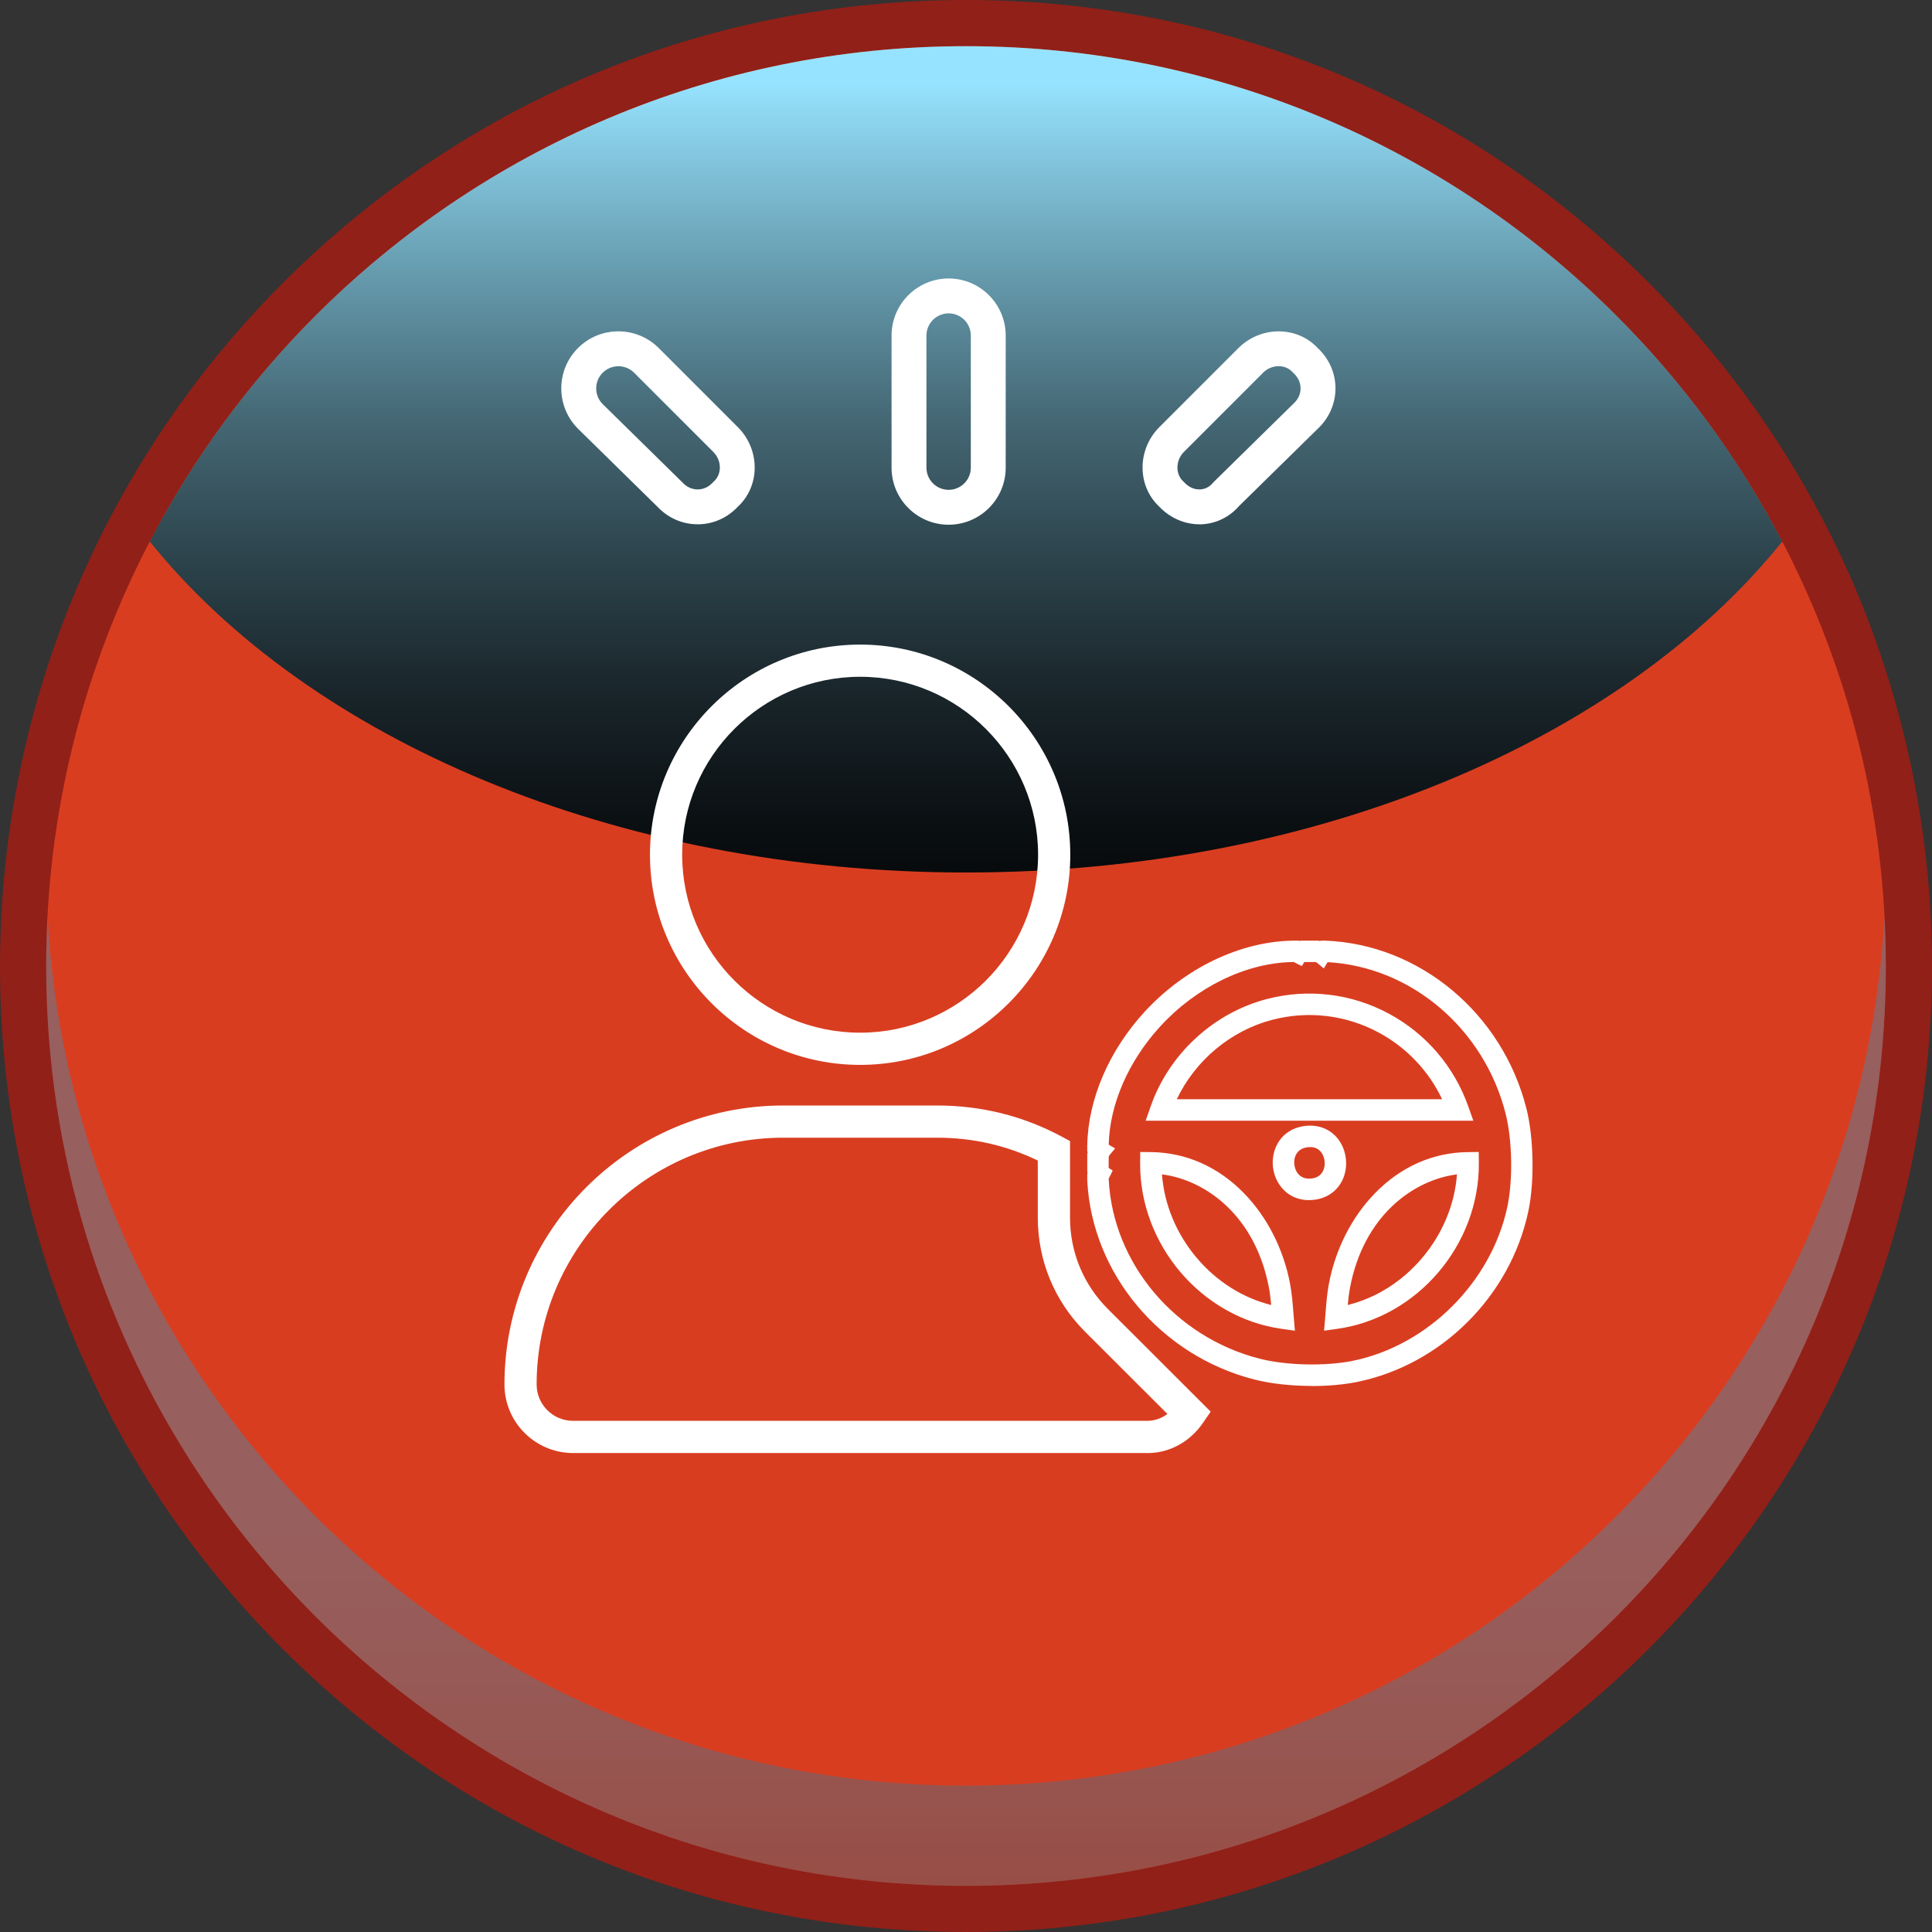 <?xml version="1.0" encoding="UTF-8"?>
<svg xmlns="http://www.w3.org/2000/svg" xmlns:xlink="http://www.w3.org/1999/xlink" viewBox="0 0 720.01 720.01">
  <rect x="0" y="0" width="720.01" height="720.01" fill="#333333" stroke="none"/>
  <defs>
    <style>
      .cls-1 {
        fill: #912018;
      }

      .cls-2 {
        isolation: isolate;
      }

      .cls-3 {
        fill: url(#linear-gradient-2);
        mix-blend-mode: screen;
      }

      .cls-4 {
        fill: #fff;
      }

      .cls-5 {
        fill: #d93d20;
      }

      .cls-6 {
        fill: url(#linear-gradient);
        mix-blend-mode: multiply;
        opacity: .3;
      }
    </style>
    <linearGradient id="linear-gradient" x1="-12797.29" y1="559.85" x2="-12797.29" y2="713.92" gradientTransform="translate(-12437.29) rotate(-180) scale(1 -1)" gradientUnits="userSpaceOnUse">
      <stop offset="0" stop-color="#00aeef"/>
      <stop offset=".18" stop-color="#00a9e8"/>
      <stop offset=".44" stop-color="#009bd5"/>
      <stop offset=".74" stop-color="#0085b6"/>
      <stop offset="1" stop-color="#006e96"/>
    </linearGradient>
    <linearGradient id="linear-gradient-2" x1="-12797.29" y1="30.86" x2="-12797.29" y2="387.16" gradientTransform="translate(-12437.29) rotate(-180) scale(1 -1)" gradientUnits="userSpaceOnUse">
      <stop offset="0" stop-color="#96e3ff"/>
      <stop offset=".06" stop-color="#87cce5"/>
      <stop offset=".21" stop-color="#6397a9"/>
      <stop offset=".35" stop-color="#456875"/>
      <stop offset=".5" stop-color="#2c434b"/>
      <stop offset=".64" stop-color="#19252a"/>
      <stop offset=".77" stop-color="#0b1013"/>
      <stop offset=".89" stop-color="#020404"/>
      <stop offset="1" stop-color="#000"/>
    </linearGradient>
  </defs>
  <g class="cls-2">
    <g id="Capa_1" data-name="Capa 1">
      <g>
        <g>
          <g>
            <path class="cls-1" d="M359.98,720.01c198.52,0,360.03-161.49,360.03-359.98,0-57.81-14.02-115.27-40.56-166.17-17-32.64-38.84-62.38-64.92-88.41C546.59,37.45,456.18,0,359.98,0S173.43,37.45,105.42,105.46c-26.06,26.06-47.88,55.8-64.86,88.4C14.02,244.76,0,302.22,0,360.03c0,96.13,37.44,186.53,105.41,254.56,68.04,67.99,158.44,105.42,254.57,105.42Z"/>
            <path class="cls-5" d="M17.21,360.03c0,94.68,38.38,180.35,100.38,242.4,62.05,62,147.72,100.38,242.4,100.38,189.36,0,342.82-153.46,342.82-342.78,0-57.1-13.96-110.93-38.61-158.22-16.25-31.19-37.16-59.57-61.81-84.18-62-62.05-147.72-100.42-242.4-100.42S179.63,55.58,117.58,117.63c-24.6,24.6-45.52,52.99-61.77,84.18-24.65,47.29-38.61,101.12-38.61,158.22Z"/>
            <path class="cls-6" d="M117.58,565.08c62.05,62,147.72,100.38,242.4,100.38,183.08,0,332.57-143.45,342.3-324.06.33,6.17.53,12.38.53,18.63,0,189.32-153.46,342.78-342.82,342.78-94.68,0-180.35-38.38-242.4-100.38-62-62.05-100.38-147.72-100.38-242.4,0-6.25.2-12.46.53-18.63,4.69,87.22,41.96,165.75,99.85,223.68Z"/>
            <path class="cls-3" d="M55.82,201.81c59.15,73.53,173.21,123.35,304.17,123.35s245.06-49.82,304.21-123.35c-16.25-31.19-37.16-59.57-61.81-84.18-62-62.05-147.72-100.42-242.4-100.42S179.63,55.58,117.58,117.63c-24.6,24.6-45.52,52.99-61.77,84.18Z"/>
          </g>
          <path class="cls-4" d="M353.53,195.55c-11.73,0-21.27-9.54-21.27-21.27v-49.23c0-11.73,9.54-21.27,21.27-21.27s21.27,9.54,21.27,21.27v49.23c0,11.73-9.54,21.27-21.27,21.27ZM353.53,116.78c-4.56,0-8.27,3.71-8.27,8.27v49.23c0,4.56,3.71,8.27,8.27,8.27s8.27-3.71,8.27-8.27v-49.23c0-4.56-3.71-8.27-8.27-8.27ZM259.99,195.39c-5.73,0-11.08-2.37-15.11-6.68l-29.43-28.89c-4.06-4.06-6.27-9.4-6.27-15.08s2.21-11.02,6.23-15.04h0c8.29-8.29,21.78-8.29,30.08,0l29.54,29.54c4.09,4.09,6.36,9.74,6.22,15.48-.13,5.46-2.34,10.44-6.23,14.08-4.01,4.26-9.34,6.6-15.03,6.6ZM224.61,138.9c-1.56,1.56-2.42,3.64-2.42,5.85s.86,4.29,2.42,5.85l29.73,29.2c1.54,1.68,3.55,2.6,5.66,2.6s4.11-.92,5.66-2.6l.42-.42c1.36-1.24,2.14-3,2.19-4.97.05-2.2-.83-4.38-2.42-5.97l-29.54-29.54c-3.22-3.22-8.47-3.22-11.69,0h0ZM446.99,195.39c-5.58,0-11-2.39-14.99-6.6-3.86-3.63-6.06-8.62-6.19-14.07-.14-5.73,2.11-11.37,6.17-15.46l29.56-29.56c4.11-4.09,9.76-6.35,15.5-6.21,5.45.14,10.43,2.35,14.06,6.23,4.26,4.01,6.6,9.34,6.6,15.03s-2.39,11.12-6.72,15.15l-29.26,28.73c-3.6,4.17-8.78,6.63-14.25,6.77-.16,0-.33,0-.49,0ZM470.72,138.91l-29.53,29.53c-1.56,1.58-2.44,3.76-2.39,5.97.05,1.98.82,3.75,2.17,4.98l.39.39c1.6,1.74,3.67,2.67,5.78,2.61,1.87-.05,3.58-.89,4.82-2.37l.44-.48,29.69-29.15c1.68-1.54,2.6-3.55,2.6-5.66s-.92-4.11-2.6-5.66l-.42-.42c-1.24-1.36-3-2.14-4.96-2.19-2.22-.04-4.4.83-6,2.43h0Z"/>
          <path class="cls-4" d="M427.55,541.51h-213.97c-14.11,0-25.58-11.46-25.58-25.55,0-57.33,46.62-103.97,103.92-103.97h57.29c16.49,0,32.1,3.89,46.4,11.56l3.16,1.7v28.51c0,12.86,4.99,24.93,14.05,34.01l38.37,38.32-2.83,4.12c-4.94,7.19-12.53,11.32-20.8,11.32ZM291.91,423.99c-50.68,0-91.92,41.26-91.92,91.97,0,7.47,6.09,13.55,13.58,13.55h213.97c2.71,0,5.31-.9,7.53-2.56l-30.75-30.71c-11.33-11.34-17.56-26.43-17.56-42.49v-21.24c-11.67-5.66-24.28-8.52-37.56-8.52h-57.29ZM320.55,396.86c-43.19,0-78.32-35.14-78.32-78.32s35.13-78.32,78.32-78.32,78.32,35.14,78.32,78.32-35.13,78.32-78.32,78.32ZM320.55,252.22c-36.57,0-66.32,29.75-66.32,66.32s29.75,66.32,66.32,66.32,66.32-29.75,66.32-66.32-29.75-66.32-66.32-66.32Z"/>
        </g>
        <path class="cls-4" d="M488.93,516.51c-7.6,0-15.32-.82-21.58-2.43-34.83-8.94-60.38-39.39-62.15-74.04v-.2s0-2.48,0-2.48l.12-.24s0,0,0,0l-.12-.47v-6.68l.13-.4s0-.06,0-.09c-.01-.05-.02-.1-.04-.15l-.12-.55.03-.56c0-.11,0-.22,0-.34-.01-.3-.03-.7,0-1.14.32-17.14,8.12-35.25,21.39-49.69,14.96-16.27,35.59-26.18,55.19-26.49h2.24s.24.12.24.12c0,0,0,0,0,0l.47-.12h6.68l.4.13s.06,0,.09,0c.05-.01.1-.02.16-.04l.43-.09h1.52c35.11,1.38,65.89,27.11,74.86,62.59h0c2.75,10.9,3.04,27.42.67,38.44-6.78,31.53-32.39,57.01-63.71,63.41-5.04,1.03-10.93,1.54-16.9,1.54ZM413.2,439.73c1.63,31.15,24.71,58.53,56.14,66.6,9.97,2.56,24.65,2.9,34.89.8,27.82-5.69,51.47-29.23,57.5-57.26,2.14-9.97,1.88-24.93-.61-34.79h0c-8.01-31.71-35.21-54.81-66.37-56.51l-1.4,2.35-2.62-2.2-.6-.2h-4.03l-.95,1.51-1.26-.63-.08.03-.31-.23-1.37-.68h-.29c-17.38.28-35.86,9.22-49.37,23.91-11.9,12.95-18.92,29.03-19.28,44.16l2.38,1.41-2.19,2.62-.2.61v4.04l1.5.95-.63,1.26.03.08-.22.3-.68,1.37v.49ZM493.45,495.92l.42-5c.06-.7.12-1.41.17-2.11.27-3.37.54-6.86,1.21-10.37,2.42-12.87,8.51-24.85,17.13-33.71,9.64-9.92,21.64-15.23,34.7-15.37l4.01-.04.04,4.01c.27,30.51-22.88,57.69-52.7,61.89l-4.96.7ZM542.98,437.66c-16.46,2.11-34.84,15.58-39.87,42.27-.4,2.1-.64,4.22-.83,6.41,10.57-2.62,20.27-8.72,27.72-17.53,7.61-9,12.14-19.92,12.98-31.15ZM482.56,495.92l-4.96-.7c-29.82-4.2-52.97-31.38-52.7-61.89l.04-4.01,4.01.04c13.05.14,25.05,5.46,34.7,15.37,8.62,8.86,14.7,20.83,17.13,33.71.66,3.52.94,7.01,1.21,10.38.06.7.11,1.4.17,2.1l.42,5ZM433.04,437.66c.84,11.23,5.37,22.15,12.98,31.15,7.45,8.8,17.15,14.91,27.72,17.53-.2-2.18-.44-4.3-.83-6.41-5.03-26.69-23.41-40.16-39.87-42.27ZM487.82,447.26c-7.97,0-12.77-6.11-13.43-12.47-.7-6.67,3.13-14.02,11.79-15.16,5.15-.67,9.78,1.18,12.67,5.1,3.08,4.16,3.69,10.13,1.54,14.85-2.03,4.44-6.15,7.22-11.31,7.62h0c-.43.03-.85.05-1.26.05ZM488.27,427.49c-.33,0-.68.02-1.04.07-4.03.53-5.14,3.77-4.87,6.39.28,2.63,2.03,5.59,6.11,5.28h0c2.27-.18,3.83-1.18,4.65-2.97.97-2.12.68-4.91-.69-6.77-.98-1.33-2.38-2-4.16-2ZM549.08,417.66h-122.12l1.86-5.32c6.81-19.51,23.42-34.85,43.34-40.03l1.01,3.87-1.01-3.87c15.33-3.99,31.45-2.06,45.39,5.43,13.87,7.45,24.39,19.73,29.64,34.59l1.88,5.33ZM438.56,409.66h98.89c-5.02-10.58-13.28-19.29-23.69-24.88-12.16-6.53-26.22-8.21-39.59-4.73-15.52,4.04-28.73,15.15-35.61,29.61Z"/>
      </g>
    </g>
  </g>
</svg>